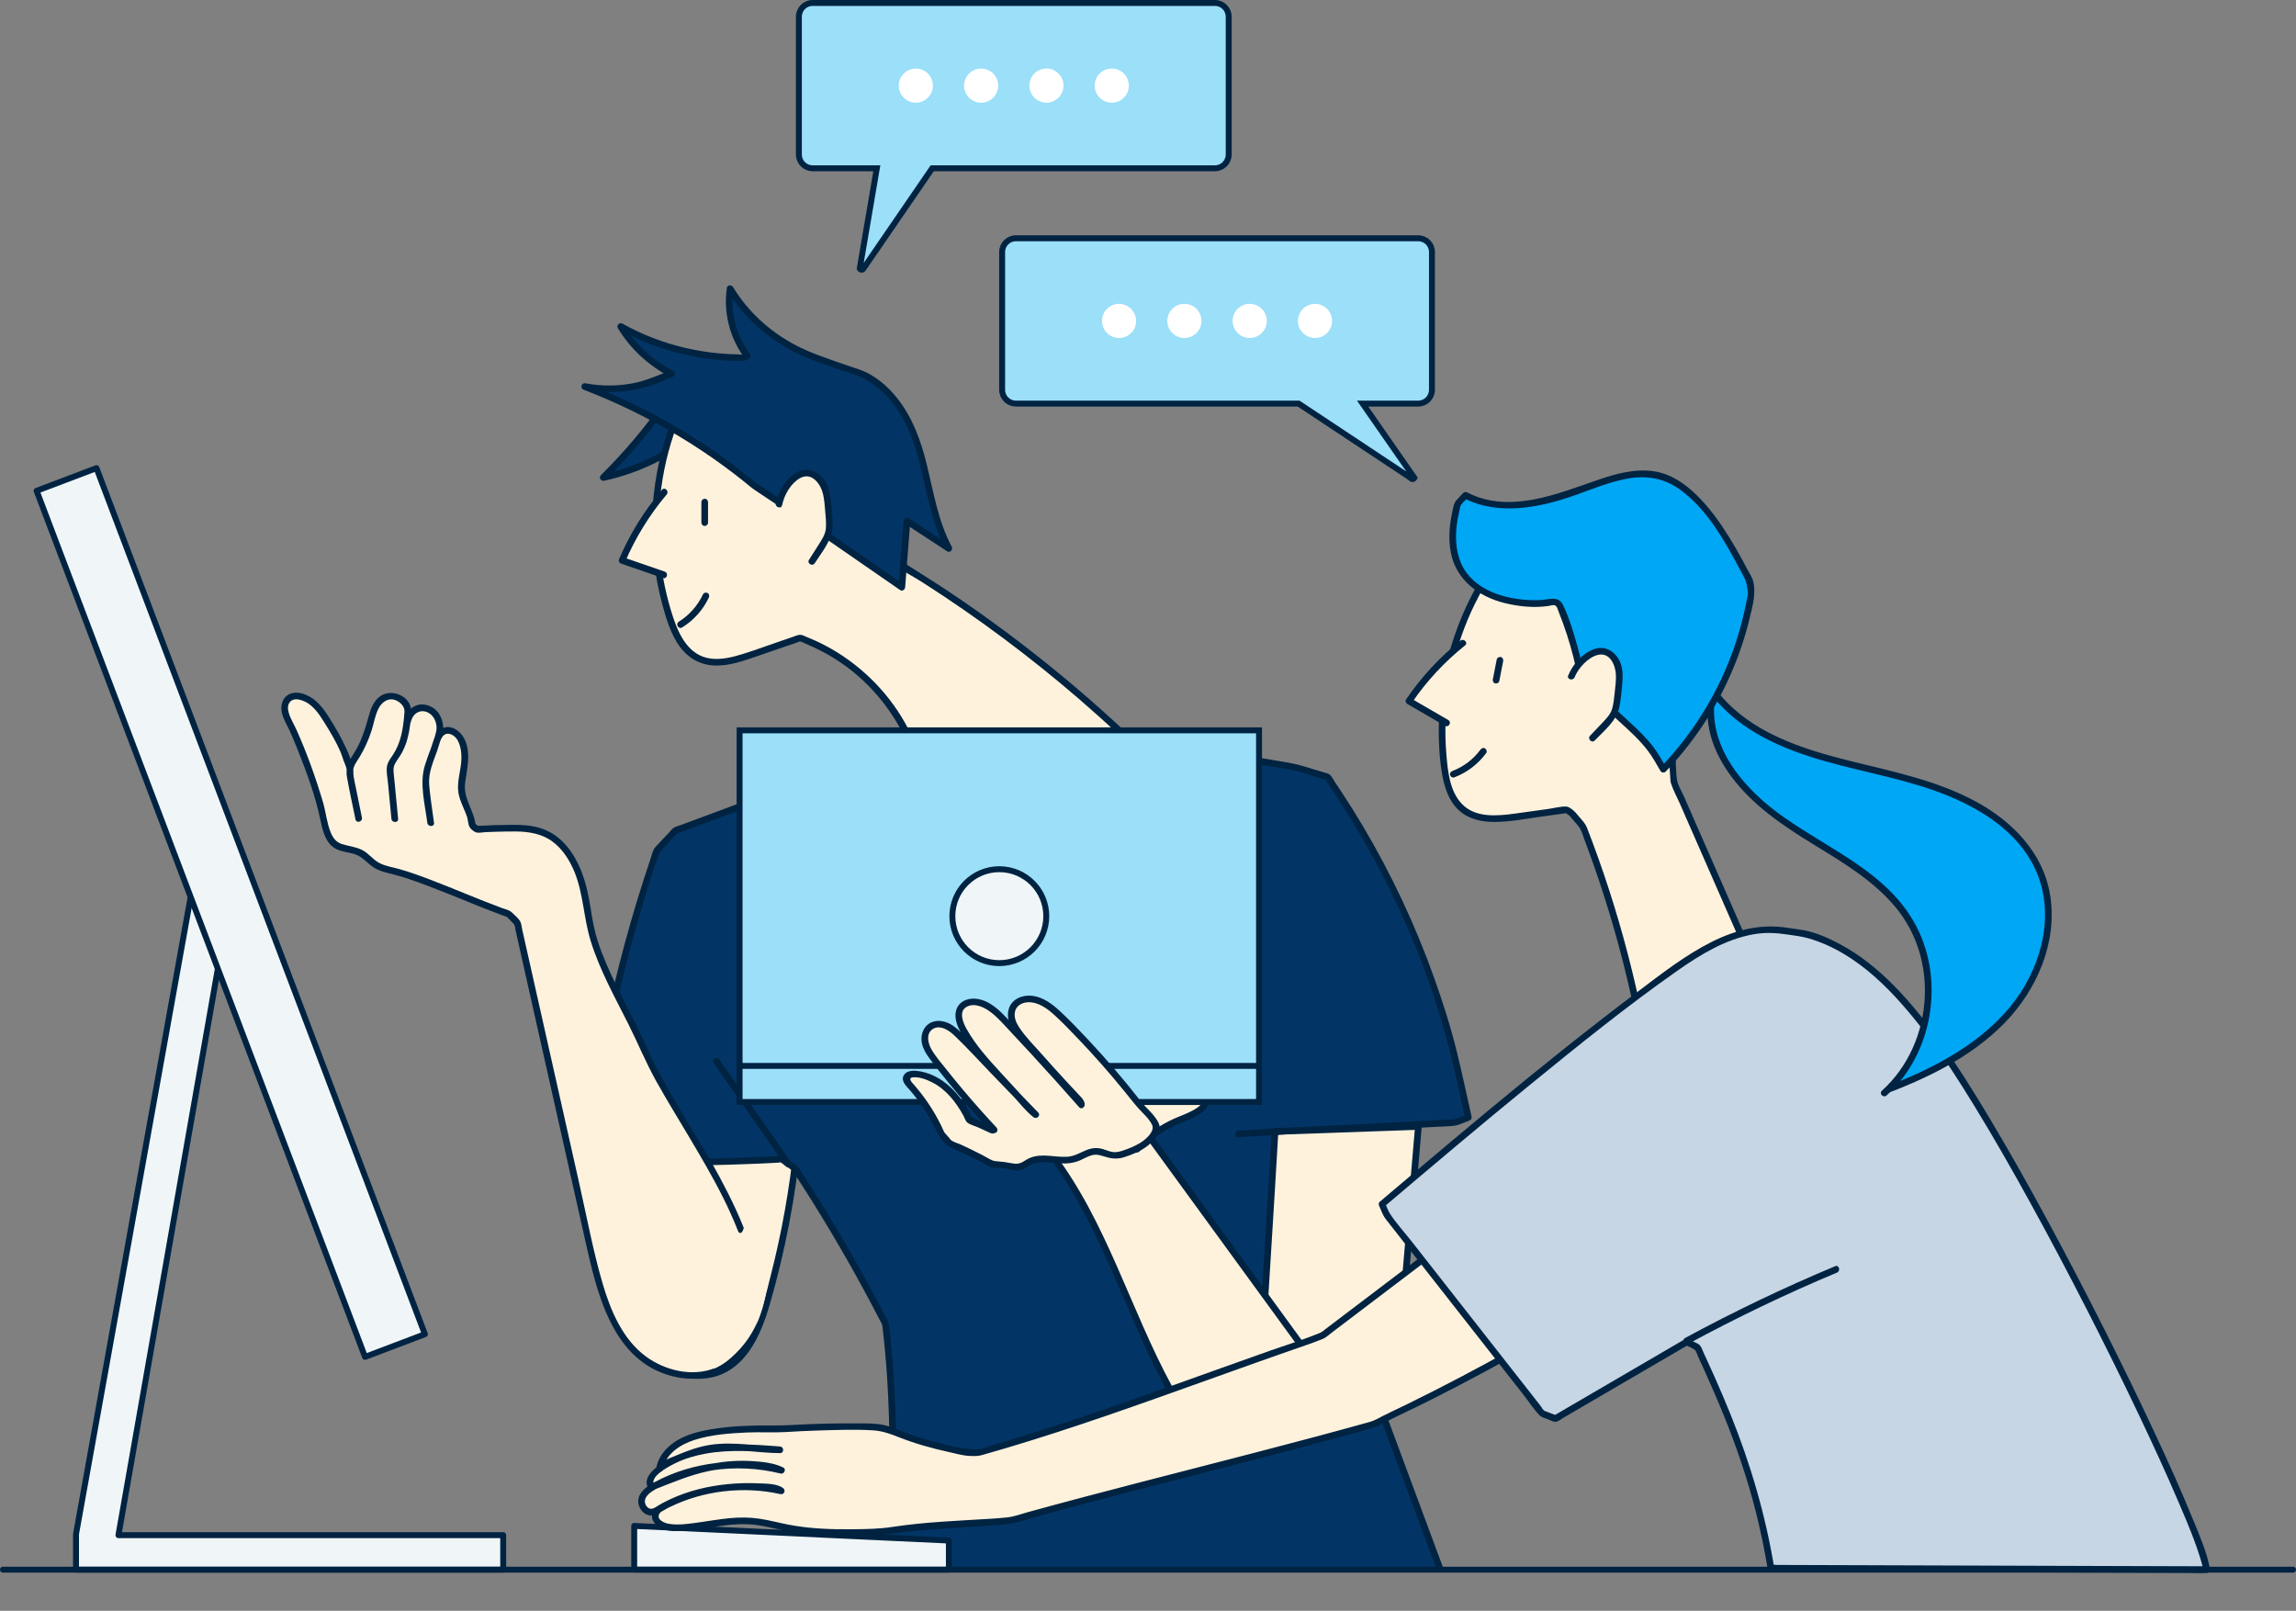 <?xml version="1.0" encoding="UTF-8"?>
<svg id="_レイヤー_2" data-name="レイヤー_2" xmlns="http://www.w3.org/2000/svg" width="620" height="434.95" xmlns:xlink="http://www.w3.org/1999/xlink" viewBox="0 0 620 434.95">
  <rect x="0" y="0" width="620" height="434.95" fill="#808080" stroke="none"/>
  <defs>
    <style>
      .cls-1 {
        fill: #c7d6e4;
      }

      .cls-2 {
        fill: #9bdff9;
      }

      .cls-2, .cls-3, .cls-4 {
        stroke: #002342;
        stroke-width: 1.6px;
      }

      .cls-2, .cls-4 {
        stroke-miterlimit: 10;
      }

      .cls-5 {
        fill: #fff;
      }

      .cls-6 {
        fill: #00a7f5;
      }

      .cls-7 {
        fill: none;
      }

      .cls-8 {
        fill: #002342;
      }

      .cls-3 {
        stroke-linecap: round;
        stroke-linejoin: round;
      }

      .cls-3, .cls-4 {
        fill: #f0f6f7;
      }

      .cls-9 {
        fill: #fff2dc;
      }

      .cls-10 {
        fill: #023566;
      }

      .cls-11 {
        clip-path: url(#clippath);
      }
    </style>
    <clipPath id="clippath">
      <rect class="cls-7" x="208.278" y="352.403" width="204.195" height="71.428"/>
    </clipPath>
  </defs>
  <g id="_レイヤー_18" data-name="レイヤー_18">
    <g>
      <path class="cls-2" d="M219.435.8h108.646c2.048,0,3.709,1.66,3.709,3.709v37.219c0,2.048-1.661,3.709-3.709,3.709h-76.351s-18.582,27.082-18.582,27.082c-.203.408-.786.408-.989,0l4.613-27.082h-17.338c-2.048,0-3.709-1.661-3.709-3.709V4.509c0-2.048,1.661-3.709,3.709-3.709Z"/>
      <g>
        <circle class="cls-5" cx="247.301" cy="23.118" r="4.61"/>
        <circle class="cls-5" cx="264.939" cy="23.118" r="4.61"/>
        <circle class="cls-5" cx="282.578" cy="23.118" r="4.61"/>
        <circle class="cls-5" cx="300.216" cy="23.118" r="4.61"/>
      </g>
      <path class="cls-2" d="M382.966,64.337h-108.646c-2.048,0-3.709,1.66-3.709,3.709v37.219c0,2.048,1.661,3.709,3.709,3.709h76.351s30.266,20.071,30.266,20.071c.203.408.786.408.989,0l-13.961-20.071h15.001c2.048,0,3.709-1.661,3.709-3.709v-37.219c0-2.048-1.661-3.709-3.709-3.709Z"/>
      <g>
        <circle class="cls-5" cx="355.1" cy="86.655" r="4.61"/>
        <circle class="cls-5" cx="337.462" cy="86.655" r="4.61"/>
        <circle class="cls-5" cx="319.824" cy="86.655" r="4.61"/>
        <circle class="cls-5" cx="302.186" cy="86.655" r="4.61"/>
      </g>
      <g>
        <path class="cls-9" d="M215.343,308.912c-1.504,14.921-4.415,29.736-8.695,44.249-2.152,7.299-5.809,15.586-14.152,17.752-8.183,2.124-16.694-3.027-21.388-9.2-6.758-8.889-8.554-20.468-4.743-30.583,3.811-10.115,13.15-18.556,24.667-22.297"/>
        <path class="cls-8" d="M214.443,308.912c-1.224,12.019-3.351,23.938-6.355,35.64-2.139,8.33-4.253,19.56-12.494,24.163-9.344,5.218-20.141-1.693-25.239-9.646-5.486-8.559-6.692-19.567-2.613-28.956,4.295-9.886,13.442-17.083,23.531-20.411,1.095-.361.626-2.1-.479-1.736-9.599,3.167-18.322,9.6-23.268,18.531-5.146,9.292-5.253,20.604-.614,30.12,4.326,8.875,13.767,17.11,24.286,15.479,10.012-1.553,14.233-11.451,16.724-20.086,4.062-14.082,6.837-28.518,8.321-43.098.117-1.151-1.684-1.143-1.8,0h0Z"/>
      </g>
      <g>
        <path class="cls-10" d="M352.9,375.314c-35.07,16.413-71.749,29.384-109.341,38.667l-3.355-.132c1.354-17.516,1.137-35.153-.648-52.63l-.435-3.739c-7.386-14.451-15.561-28.498-24.476-42.059l-3.642-2.436c-15.01.897-36.963,1.141-51.995.732l-.171-3.188c3.249-27.544,9.487-54.735,18.569-80.94l4.976-5.316c22.891-8.512,45.783-17.024,68.674-25.536l38.004-1.694c20.208,3.361,40.415,6.722,60.623,10.083l8.751,2.659c15.558,22.437,27.125,47.633,33.999,74.056l.476,1.948c1.017,4.543,2.575,11.393,3.592,15.937l-3.592,1.389c-13.351.653-30.981,1.595-44.332,2.248l4.322,69.951Z"/>
        <path class="cls-8" d="M352.445,374.537c-14.771,6.906-29.819,13.208-45.108,18.874-15.287,5.666-30.807,10.703-46.509,15.093-4.378,1.224-8.771,2.398-13.176,3.521-1.517.387-3.191,1.091-4.759,1.029-.897-.035-1.793-.071-2.69-.106l.9.9c.976-12.771,1.139-25.599.458-38.39-.276-5.177-.654-10.359-1.253-15.51-.084-.723-.166-1.447-.253-2.17-.108-.9-.617-1.652-1.03-2.452-1.387-2.686-2.802-5.358-4.244-8.015-5.88-10.838-12.21-21.433-18.967-31.748-.747-1.141-1.912-1.722-3.037-2.474-.405-.271-.822-.635-1.264-.845-.734-.35-1.8-.086-2.6-.043-5.041.271-10.087.445-15.134.571-11.585.289-23.186.353-34.772.042l.9.9c-.056-1.05-.192-2.125-.17-3.176.028-1.406.344-2.863.524-4.258.213-1.649.438-3.297.674-4.943.853-5.962,1.847-11.903,2.979-17.818,2.294-11.986,5.158-23.863,8.579-35.577,1.702-5.829,3.373-11.768,5.548-17.442.319-.833,1.292-1.656,1.984-2.395.894-.956,1.744-2.08,2.741-2.929.483-.411,1.079-.493,1.724-.733l4.672-1.737c2.959-1.1,5.917-2.2,8.876-3.301,6.073-2.258,12.146-4.516,18.22-6.775,5.917-2.2,11.835-4.401,17.752-6.601l9.11-3.387,4.438-1.65c1.132-.421,2.361-1.075,3.518-1.358.974-.239,2.203-.098,3.199-.143l7.342-.327c6.142-.274,12.285-.547,18.427-.821l6.751-.301c1.641-.073,2.824,0,4.49.277,12.65,2.104,25.301,4.208,37.951,6.312l18.975,3.156c2.577.429,5.075,1.373,7.571,2.132.804.244,1.608.489,2.411.733l-.538-.414c15.48,22.37,27.388,47.666,33.972,74.105,1.455,5.842,2.688,11.746,4.004,17.621l.629-1.107c-1.288.498-2.729,1.345-4.113,1.394-3.379.119-6.757.336-10.133.508-7.303.372-14.605.752-21.907,1.124-3.843.196-7.687.39-11.531.578-.463.023-.931.394-.9.9.488,7.898.976,15.796,1.464,23.694.775,12.537,1.549,25.074,2.324,37.611.178,2.882.356,5.765.534,8.647.071,1.151,1.872,1.159,1.8,0-.488-7.898-.976-15.796-1.464-23.694-.775-12.537-1.549-25.074-2.324-37.611-.178-2.882-.356-5.765-.534-8.647l-.9.9c14.269-.699,28.534-1.469,42.802-2.173,1.131-.056,1.878-.15,2.905-.547.818-.316,1.637-.633,2.455-.949.471-.182.744-.591.629-1.107-1.287-5.748-2.512-11.519-3.911-17.241-1.67-6.835-3.817-13.582-6.181-20.206-5.063-14.187-11.487-27.893-19.169-40.85-1.93-3.255-3.939-6.462-6.026-9.619-.491-.743-.986-1.483-1.486-2.22-.452-.666-.911-1.682-1.525-2.202-.347-.293-.884-.379-1.307-.508l-5.429-1.65c-1.885-.573-3.655-.94-5.615-1.266-16.758-2.787-33.515-5.575-50.273-8.362l-6.407-1.066c-.405-.067-.786-.141-1.19-.146-.745-.008-1.502.067-2.246.1-3.238.144-6.476.289-9.714.433-7.562.337-15.125.674-22.687,1.011-.893.04-1.786.073-2.678.119-1.765.092-3.504,1.093-5.145,1.703-7.942,2.953-15.884,5.906-23.826,8.859s-15.884,5.906-23.826,8.859l-11.913,4.43-2.803,1.042c-.723.269-1.658.452-2.27.93-.385.301-.71.758-1.043,1.114-1.237,1.322-2.504,2.621-3.714,3.968-.74.824-.944,2.068-1.295,3.101-.636,1.876-1.257,3.757-1.864,5.643-2.476,7.694-4.709,15.467-6.696,23.301-3.954,15.595-6.924,31.436-8.908,47.401-.238,1.917-.218,3.627-.115,5.548.027.496.391.886.9.9,10.063.27,20.136.245,30.201.057,5.102-.095,10.203-.238,15.301-.458,1.11-.048,2.22-.1,3.33-.156.476-.024.952-.049,1.428-.075.291-.016.583-.032.874-.049.146-.008.754-.077.442-.149.406.094.942.63,1.285.859l1.787,1.195c.602.402.693.768,1.126,1.432.869,1.333,1.731,2.67,2.586,4.012,1.581,2.483,3.138,4.981,4.67,7.494,3.146,5.163,6.188,10.39,9.122,15.676,1.467,2.643,2.907,5.301,4.32,7.974.669,1.266,1.333,2.535,1.99,3.807.437.847.744,1.193.846,2.072.531,4.559.943,9.128,1.24,13.709.905,13.929.81,27.914-.254,41.832-.038.499.444.882.9.9.755.03,1.51.06,2.265.089,1.216.048,2.174-.197,3.383-.5,3.953-.991,7.897-2.023,11.829-3.096,8.016-2.186,15.985-4.541,23.902-7.062,15.684-4.994,31.161-10.64,46.377-16.918,8.55-3.528,17.016-7.253,25.395-11.17,1.048-.49.136-2.042-.908-1.554Z"/>
      </g>
      <g>
        <path class="cls-9" d="M383.021,304.156c-1.58,18.453-3.161,36.906-4.741,55.359l-37.556,5.367c1.139-20.109,2.437-39.26,3.575-59.369l38.722-1.356Z"/>
        <path class="cls-8" d="M382.121,304.156c-1.58,18.453-3.161,36.906-4.741,55.359l.661-.868c-10.977,1.569-21.953,3.137-32.93,4.706-1.542.22-3.084.441-4.626.661l1.139.868c1.123-19.794,2.453-39.575,3.575-59.369l-.9.9c11.323-.397,22.646-.793,33.968-1.19,1.584-.055,3.169-.111,4.753-.166,1.155-.04,1.16-1.841,0-1.8-11.323.397-22.646.793-33.968,1.19-1.584.055-3.169.111-4.753.166-.507.018-.872.399-.9.9-1.123,19.794-2.453,39.575-3.575,59.369-.037.646.602.945,1.139.868,10.977-1.569,21.953-3.137,32.93-4.706,1.542-.22,3.084-.441,4.626-.661.409-.058.63-.508.661-.868,1.58-18.453,3.161-36.906,4.741-55.359.099-1.154-1.702-1.147-1.8,0Z"/>
      </g>
      <g>
        <path class="cls-10" d="M180.295,108.246c-5.136,7.423-10.968,14.363-17.396,20.7,9.633-2.059,18.731-6.572,26.199-12.996-3.365-1.524-6.47-3.62-9.142-6.171"/>
        <path class="cls-8" d="M179.518,107.792c-5.108,7.358-10.887,14.219-17.256,20.517-.665.657.024,1.69.876,1.504,9.816-2.136,18.959-6.707,26.596-13.227.414-.354.323-1.181-.182-1.414-3.305-1.523-6.311-3.534-8.96-6.03-.843-.794-2.118.476-1.273,1.273,2.756,2.597,5.884,4.727,9.324,6.312l-.182-1.414c-7.403,6.321-16.294,10.696-25.801,12.765l.876,1.504c6.477-6.406,12.342-13.399,17.537-20.882.662-.954-.897-1.855-1.554-.908h0Z"/>
      </g>
      <g>
        <path class="cls-9" d="M249.889,228.346c1.549-11.423-.819-23.341-6.619-33.304-5.8-9.963-14.995-17.907-25.694-22.201l-1.472-.615c-4.328,1.489-8.655,2.979-12.983,4.468-4.794,1.65-10.22,3.269-14.751.993-3.982-2.001-6.042-6.446-7.443-10.677-5.621-16.971-5.239-35.864,1.064-52.594l1.343-1.275c17.402-.75,34.803-1.5,52.205-2.25l1.004.973c.612,13.25,2.231,26.453,4.838,39.458l1.908,1.226c25.636,15.679,49.355,34.49,70.46,55.881l-63.86,19.917Z"/>
        <path class="cls-8" d="M250.789,228.346c1.485-11.311-.735-23.046-6.314-33.008-5.014-8.952-12.717-16.388-21.808-21.138-1.888-.986-3.843-1.806-5.806-2.626-1.013-.423-1.844.075-2.851.422-1.546.532-3.091,1.064-4.637,1.596-2.972,1.023-5.93,2.112-8.934,3.038-2.73.842-5.652,1.559-8.527,1.193-5.759-.733-8.47-6.102-10.117-11.053-1.878-5.644-3.085-11.52-3.61-17.444-.591-6.666-.358-13.421.745-20.023.54-3.231,1.278-6.43,2.216-9.569.256-.856.527-1.708.812-2.555.226-.669.38-1.503.745-2.106.245-.405.847-.897,1.268-1.296l-.636.264c17.402-.75,34.803-1.5,52.205-2.25l-.636-.264,1.004.973-.264-.636c.441,9.372,1.373,18.717,2.798,27.991.356,2.318.744,4.632,1.162,6.939.202,1.114.411,2.227.628,3.338.151.774.149,1.538.801,2.034,2.568,1.952,5.551,3.465,8.265,5.203,14.793,9.472,28.907,19.998,42.204,31.477,7.469,6.449,14.676,13.198,21.611,20.218l.397-1.504c-7.204,2.247-14.409,4.494-21.613,6.741-11.469,3.577-22.937,7.154-34.406,10.731-2.614.815-5.227,1.63-7.841,2.445-1.102.344-.632,2.082.479,1.736,7.204-2.247,14.409-4.494,21.613-6.741,11.469-3.577,22.937-7.154,34.406-10.731,2.614-.815,5.227-1.63,7.841-2.445.643-.201.885-1.011.397-1.504-17.654-17.872-37.106-33.957-57.987-47.924-4.794-3.206-9.712-6.207-14.563-9.324l.414.538c-1.931-9.679-3.329-19.457-4.158-29.292-.204-2.418-.374-4.838-.511-7.261-.048-.855.166-2.36-.26-3.12-.201-.359-.648-.706-.951-.967-.592-.51-1.031-.442-1.824-.408l-3.729.161-7.458.321c-10.027.432-20.053.864-30.08,1.296l-7.458.321c-.808.035-2.216-.171-2.94.23-.382.212-.708.64-1.02.936-1.136,1.079-1.444,2.789-1.918,4.25-.689,2.125-1.286,4.28-1.789,6.456-2.016,8.71-2.577,17.764-1.638,26.655.47,4.449,1.294,8.861,2.501,13.169,1.036,3.697,2.23,7.584,4.51,10.729,2.221,3.062,5.399,4.931,9.205,5.133,4.301.228,8.49-1.395,12.484-2.769,2.318-.798,4.637-1.596,6.955-2.393,1.155-.397,2.343-.745,3.478-1.197.393-.156.147-.174.535-.107.276.048.574.24.836.349,3.493,1.451,6.83,3.176,9.96,5.307,14.116,9.612,22.616,25.925,22.471,43.001-.018,2.163-.18,4.318-.461,6.462-.15,1.145,1.651,1.134,1.8,0Z"/>
      </g>
      <g>
        <path class="cls-10" d="M210.025,135.374c11.166,7.726,22.332,15.451,33.498,23.177.462-5.952.924-11.904,1.386-17.857,3.773,2.464,7.546,4.929,11.319,7.393-4.654-8.579-5.382-18.466-8.285-27.678s-9.18-18.642-19.437-20.866l-5.649-2.111c-10.882-3.244-20.257-10.354-25.703-19.495-.974,6.33.705,12.936,4.62,18.183l-.894.468c-11.7.104-23.368-2.851-33.251-8.422,3.154,5.306,7.949,9.781,13.699,12.787l-1.414.492c-6.69,3.301-14.659,4.358-22.04,2.923,16.838,6.479,32.415,15.588,45.854,26.814l6.299,4.192Z"/>
        <path class="cls-8" d="M209.571,136.151c11.166,7.726,22.332,15.451,33.498,23.177.607.42,1.306-.155,1.354-.777.462-5.952.924-11.904,1.386-17.857l-1.354.777c3.773,2.464,7.546,4.929,11.319,7.393.79.516,1.634-.478,1.231-1.231-3.72-6.961-4.922-14.807-6.79-22.384-1.583-6.42-3.864-12.626-8.033-17.845-1.919-2.402-4.225-4.522-6.866-6.11-2.243-1.348-4.607-1.935-7.035-2.793-4.596-1.624-9.376-3.13-13.676-5.426-6.81-3.635-12.682-8.965-16.675-15.593-.361-.599-1.528-.592-1.645.215-.968,6.685.714,13.425,4.711,18.877l.323-1.231c-.227.119-.474.308-.717.375-.331.092-1.057-.03-1.523-.038-1.573-.028-3.144-.111-4.711-.249-3.117-.273-6.21-.771-9.258-1.479-5.957-1.383-11.691-3.58-17.029-6.564-.771-.431-1.706.445-1.231,1.231,3.368,5.584,8.271,10.062,14.022,13.109l.215-1.645c-3.296,1.146-6.351,2.637-9.809,3.334-4.333.873-8.824.896-13.167.081-1.149-.216-1.557,1.319-.479,1.736,8.966,3.464,17.634,7.688,25.866,12.652,4.037,2.434,7.968,5.043,11.775,7.823,1.975,1.442,3.915,2.931,5.817,4.466.929.75,1.816,1.539,2.809,2.2,1.89,1.258,3.78,2.516,5.67,3.774.967.644,1.869-.915.908-1.554-1.691-1.126-3.383-2.251-5.074-3.377-2.797-1.861-5.306-4.154-8.003-6.163-7.701-5.74-15.928-10.771-24.522-15.057-4.816-2.401-9.749-4.561-14.769-6.5l-.479,1.736c4.392.824,8.865.857,13.267.081,2.212-.39,4.388-.987,6.485-1.793,1.41-.543,2.754-1.206,4.181-1.702.688-.239.941-1.26.215-1.645-5.488-2.909-10.16-7.131-13.376-12.464l-1.231,1.231c5.662,3.165,11.779,5.487,18.112,6.894,3.138.697,6.327,1.173,9.531,1.433,1.643.133,3.29.206,4.938.219,1.053.008,1.577-.122,2.473-.591.399-.209.601-.852.323-1.231-3.69-5.033-5.428-11.28-4.529-17.49l-1.645.215c3.41,5.662,8.137,10.433,13.652,14.06,2.891,1.901,5.994,3.47,9.225,4.705,1.968.752,3.985,1.375,5.96,2.113,1.836.686,3.693,1.195,5.535,1.843,3.043,1.07,5.764,2.917,8.038,5.188,4.726,4.717,7.434,10.94,9.146,17.299,2.261,8.402,3.365,17.17,7.518,24.942l1.231-1.231c-3.773-2.464-7.546-4.929-11.319-7.393-.613-.401-1.305.14-1.354.777-.462,5.952-.924,11.904-1.386,17.857l1.354-.777c-11.166-7.726-22.332-15.451-33.498-23.177-.955-.661-1.856.899-.908,1.554Z"/>
      </g>
      <g>
        <path class="cls-9" d="M210.348,136.122c.31-1.845,1.298-3.642,2.445-5.164,1.206-1.599,2.821-3.155,4.822-3.237,1.911-.078,3.655,1.275,4.581,2.949s1.184,3.625,1.372,5.529c.141,1.429.251,2.861.331,4.295.064,1.158.107,2.338-.197,3.458-.302,1.117-.932,2.112-1.553,3.089-.97,1.525-1.94,3.049-2.909,4.574"/>
        <path class="cls-8" d="M211.216,136.362c.525-2.703,2.374-5.947,4.88-7.288,3.136-1.679,5.514,1.615,6.148,4.315.348,1.481.455,3.015.578,4.527.127,1.562.33,3.189.192,4.756-.143,1.63-1.031,2.953-1.885,4.296-.889,1.398-1.778,2.795-2.667,4.193-.624.98.934,1.884,1.554.908,2.005-3.152,4.813-6.356,4.828-10.267.008-1.996-.205-4.029-.418-6.012-.199-1.855-.485-3.719-1.359-5.393-1.479-2.833-4.722-4.47-7.726-2.957-2.975,1.499-5.245,5.267-5.862,8.442-.22,1.132,1.515,1.616,1.736.479h0Z"/>
      </g>
      <g>
        <path class="cls-9" d="M179.39,132.888c-4.703,5.521-8.561,11.761-11.398,18.436,3.756,1.295,7.512,2.59,11.267,3.886"/>
        <path class="cls-8" d="M178.754,132.251c-4.749,5.606-8.645,11.863-11.538,18.619-.237.554-.062,1.115.538,1.322,3.756,1.295,7.512,2.59,11.267,3.886,1.097.378,1.569-1.36.479-1.736-3.756-1.295-7.512-2.59-11.267-3.886l.538,1.322c2.83-6.608,6.61-12.768,11.257-18.254.744-.879-.523-2.158-1.273-1.273h0Z"/>
      </g>
      <path class="cls-8" d="M184.207,169.42c3.106-1.931,5.643-4.744,7.196-8.059.206-.44.123-.97-.323-1.231-.39-.228-1.024-.119-1.231.323-1.427,3.046-3.691,5.635-6.55,7.413-.982.61-.079,2.168.908,1.554h0Z"/>
      <path class="cls-8" d="M189.396,135.566c0,1.852,0,3.704,0,5.556,0,.471.414.922.9.9s.9-.395.9-.9c0-1.852,0-3.704,0-5.556,0-.471-.414-.922-.9-.9s-.9.395-.9.9h0Z"/>
      <g>
        <path class="cls-6" d="M193.428,286.497c6.498,9.289,12.996,18.577,19.494,27.866"/>
        <path class="cls-8" d="M192.65,286.951c6.498,9.289,12.996,18.577,19.494,27.866.659.942,2.22.044,1.554-.908-6.498-9.289-12.996-18.577-19.494-27.866-.659-.942-2.22-.044-1.554.908h0Z"/>
      </g>
      <g>
        <path class="cls-9" d="M354.617,367.652c-15.672-21.512-31.345-43.024-47.017-64.537l-25.303,6.591c19.11,23.808,24.547,56.298,43.316,80.375l29.004-22.43Z"/>
        <path class="cls-8" d="M355.394,367.197c-12.195-16.739-24.39-33.478-36.585-50.217-3.477-4.773-6.955-9.546-10.432-14.319-.241-.331-.601-.522-1.016-.414-7.364,1.918-14.727,3.836-22.091,5.755l-3.212.837c-.712.186-.801.998-.397,1.504,15.042,18.829,21.463,42.573,32.613,63.597,3.115,5.874,6.625,11.522,10.703,16.778.323.417.929.266,1.273,0,8.466-6.547,16.931-13.093,25.397-19.64,1.203-.93,2.405-1.86,3.608-2.79.915-.708-.367-1.973-1.273-1.273-8.466,6.547-16.931,13.093-25.397,19.64-1.203.93-2.405,1.86-3.608,2.79h1.273c-14.768-19.034-21.11-42.776-32.44-63.734-3.158-5.842-6.728-11.449-10.876-16.641l-.397,1.504c7.364-1.918,14.727-3.836,22.091-5.755l3.212-.837-1.016-.414c12.195,16.739,24.39,33.478,36.585,50.217,3.477,4.773,6.955,9.546,10.432,14.319.675.927,2.238.03,1.554-.908Z"/>
      </g>
      <g>
        <path class="cls-9" d="M307.018,310.285c3.163-3.339,7.023-6.013,11.26-7.801,2.336-.986,4.887-1.773,6.604-3.638.888-.964,1.5-2.42.881-3.575-.577-1.075-1.939-1.414-3.151-1.56-7.008-.843-14.32,1.213-19.863,5.583"/>
        <path class="cls-8" d="M307.655,310.921c2.609-2.722,5.627-4.988,8.992-6.694,3.016-1.529,6.839-2.28,9.088-4.997.906-1.094,1.495-2.616.981-4.013-.506-1.373-1.895-2.031-3.25-2.284-3.417-.639-7.113-.335-10.476.461-3.974.94-7.658,2.762-10.877,5.262-.914.71.368,1.975,1.273,1.273,3.17-2.462,6.895-4.146,10.821-4.964,2.019-.421,4.084-.594,6.145-.528,1.325.043,4.744-.071,4.758,1.9.014,1.945-2.424,3.25-3.915,3.957-1.737.823-3.562,1.433-5.285,2.292-3.559,1.776-6.778,4.191-9.528,7.061-.802.836.469,2.111,1.273,1.273h0Z"/>
      </g>
      <g>
        <rect class="cls-2" x="199.717" y="197.201" width="140.268" height="100.353"/>
        <rect class="cls-2" x="199.717" y="287.81" width="140.268" height="9.743"/>
        <circle class="cls-4" cx="269.851" cy="247.377" r="12.681"/>
      </g>
      <g>
        <path class="cls-9" d="M309.227,308.785c1.103-.843,2.053-1.905,2.802-3.331.137-.26.261-.533.289-.824.052-.533-.223-1.043-.511-1.503-.661-1.059-1.432-2.054-2.298-2.965l-1.674-1.614c-6.51-8.447-13.626-16.461-21.278-23.965-2.582-2.532-5.752-5.196-9.404-4.821-1.134.116-2.261.559-3.022,1.376-1.169,1.257-1.27,3.188-.701,4.791.57,1.603,1.703,2.954,2.823,4.262,5.061,5.913,10.283,11.698,15.657,17.348l.126.794c-6.796-7.738-13.744-15.352-20.837-22.838-2.388-2.52-5.338-5.241-8.853-4.919-.907.083-1.817.393-2.466,1.008-1.749,1.658-.894,4.516.285,6.601,2.681,4.741,6.431,8.828,10.147,12.87,2.853,3.103,5.706,6.205,8.558,9.308l.814.643c-6.751-6.983-13.501-13.966-20.252-20.948-1.079-1.116-2.189-2.255-3.602-2.938s-3.216-.827-4.51.039c-1.433.958-1.854,2.898-1.459,4.541s1.446,3.059,2.487,4.416c5.037,6.567,10.407,12.896,16.086,18.956l-.397.173c-2.095-.997-4.207-1.958-6.337-2.884l-.155-.401c-1.467-2.873-3.237-5.648-5.639-7.86-2.402-2.212-5.492-3.835-8.797-4.086-.974-.074-2.231.183-2.394,1.111-.11.623.364,1.189.796,1.666,3.628,4.001,6.584,8.567,8.717,13.464l2.093,2.361c3.976,1.755,7.875,3.67,11.686,5.74l1.548.144c2.012-.231,4.063,1.088,5.999.516.873-.258,1.577-.868,2.378-1.289,3.659-1.923,8.362.392,12.332-.836,1.968-.609,3.706-2.078,5.775-2.026,1.641.041,3.123,1.052,4.762,1.151,1.179.072,2.324-.334,3.428-.733,1.855-.671,3.557-1.397,4.998-2.498Z"/>
        <path class="cls-8" d="M309.864,309.421c1.201-.952,2.249-2.136,2.943-3.513.749-1.485.215-2.634-.678-3.931-1.194-1.732-2.807-2.983-4.082-4.616-4.528-5.799-9.291-11.405-14.335-16.763-2.393-2.542-4.811-5.088-7.367-7.467-2.138-1.99-4.657-3.927-7.655-4.254-2.644-.288-5.499.85-6.287,3.58-.886,3.069,1.065,5.824,2.936,8.042,2.707,3.209,5.501,6.348,8.317,9.462,1.416,1.565,2.843,3.12,4.281,4.665.775.832,1.552,1.662,2.333,2.488.553.585.781.703.9,1.458l1.504-.876c-4.211-4.791-8.474-9.535-12.794-14.227-2.217-2.408-4.448-4.802-6.693-7.184-1.76-1.866-3.505-3.827-5.7-5.198-1.956-1.222-4.467-1.912-6.706-1.071-2.079.782-3.003,2.742-2.731,4.877.307,2.418,1.753,4.585,3.094,6.552,1.585,2.325,3.379,4.504,5.24,6.612,2.261,2.562,4.602,5.055,6.915,7.571,1.853,2.015,3.601,4.315,5.752,6.013.887.7,2.1-.417,1.273-1.273-3.89-4.024-7.78-8.048-11.671-12.072-1.945-2.012-3.89-4.024-5.835-6.036-1.728-1.788-3.388-3.832-5.436-5.268-1.655-1.161-3.891-1.781-5.827-.963-1.741.735-2.666,2.476-2.729,4.316-.073,2.145,1.123,4.06,2.358,5.711,1.531,2.046,3.129,4.046,4.738,6.03,3.795,4.681,7.761,9.22,11.877,13.621l.182-1.414-.397.173h.908c-2.097-.995-4.209-1.956-6.337-2.884l.414.538c-1.207-3.128-3.436-6.222-5.87-8.513-2.56-2.41-5.842-4.172-9.383-4.476-1.175-.101-2.689.116-3.297,1.279-.817,1.565.819,2.946,1.726,4,2.6,3.024,4.819,6.377,6.605,9.943.59,1.177,1.015,2.28,1.886,3.263.571.644,1.102,1.449,1.853,1.875,1.866,1.058,3.972,1.81,5.901,2.76.937.462,1.869.933,2.797,1.414s1.977,1.276,2.982,1.558c.915.257,1.951.089,2.878.191,1.725.19,3.394.977,5.147.469.765-.222,1.417-.681,2.09-1.087.864-.522,1.769-.822,2.772-.922,1.839-.183,3.694.146,5.528.255,1.889.112,3.694-.047,5.444-.803.994-.429,1.937-1.001,2.973-1.328,1.111-.35,2.1-.202,3.192.153,2.073.674,3.713.981,5.841.291s4.245-1.557,6.049-2.882c.924-.678.027-2.241-.908-1.554-1.576,1.157-3.36,1.917-5.199,2.556-.991.344-1.999.654-3.057.51-.913-.125-1.761-.522-2.638-.782-1.627-.481-3.099-.341-4.651.312-1.695.713-3.18,1.634-5.066,1.746-3.299.195-6.755-1.005-9.946.271-.68.272-1.275.659-1.9,1.035-1.033.622-1.937.68-3.091.451-1.397-.278-2.695-.446-4.108-.546-.396-.028-.822-.106-1.078-.209-.95-.384-1.859-.99-2.772-1.459-1.859-.956-3.737-1.874-5.632-2.756-.837-.389-1.942-.669-2.692-1.173-.265-.178-.495-.558-.705-.795l-1.013-1.143c-.383-.432-.502-.87-.753-1.407-1.57-3.355-3.526-6.519-5.797-9.445-.536-.691-1.087-1.369-1.657-2.032-.545-.634-2.121-2.045-.515-2.227,1.721-.195,3.764.602,5.26,1.37,3.778,1.94,6.416,5.356,8.417,9.014.276.505.53,1.386.977,1.772.752.649,2.158.98,3.061,1.39.986.447,1.965.91,2.948,1.366.728.338,1.024.331,1.725.026.556-.242.537-1.034.182-1.414-3.101-3.316-6.119-6.709-9.04-10.185-1.509-1.795-2.993-3.611-4.451-5.447-1.39-1.751-2.922-3.487-4.046-5.427-.918-1.584-1.564-4.164.242-5.441,2.003-1.416,4.531.323,5.973,1.703,3.444,3.295,6.661,6.861,9.973,10.287,3.776,3.906,7.552,7.811,11.327,11.717l1.273-1.273c-1.538-1.214-2.781-2.782-4.106-4.223-1.906-2.073-3.814-4.146-5.719-6.22-3.482-3.791-7.049-7.663-9.554-12.196-.898-1.625-2.108-4.585.006-5.823,2.189-1.282,4.969.132,6.729,1.506,1.937,1.512,3.567,3.434,5.244,5.218,1.905,2.027,3.8,4.064,5.684,6.111,4.32,4.692,8.584,9.436,12.794,14.227.656.746,1.63-.079,1.504-.876-.164-1.036-.635-1.482-1.363-2.252-1.227-1.298-2.446-2.604-3.658-3.917-2.201-2.386-4.376-4.796-6.524-7.229-2.083-2.36-4.465-4.692-6.187-7.333-.784-1.202-1.384-2.613-1.119-4.076.309-1.709,1.855-2.575,3.489-2.653,2.812-.134,5.262,1.705,7.236,3.502,2.221,2.021,4.303,4.216,6.378,6.386,4.39,4.59,8.593,9.36,12.591,14.296,1.613,1.991,3.115,3.987,4.928,5.791.874.869,1.782,1.875,2.355,2.974.911,1.747-1.178,3.566-2.44,4.567-.907.719.374,1.985,1.273,1.273Z"/>
      </g>
      <g>
        <path class="cls-6" d="M334.372,306.183c4.295-.269,8.59-.537,12.885-.806"/>
        <path class="cls-8" d="M334.372,307.083c4.295-.269,8.59-.537,12.885-.806,1.151-.072,1.159-1.872,0-1.8-4.295.269-8.59.537-12.885.806-1.151.072-1.159,1.872,0,1.8h0Z"/>
      </g>
      <g class="cls-11">
        <g>
          <path class="cls-10" d="M370.858,375.151c6.983,18.815,13.965,37.63,20.948,56.445l-1.034,1.01c-48.965.482-97.93.964-146.895,1.446l-2.346-2.838c.381-3.431-6.002-20.759-5.621-24.19l134.949-31.874Z"/>
          <path class="cls-8" d="M369.99,375.39c6.983,18.815,13.965,37.63,20.948,56.445l.231-.876-1.034,1.01.636-.264c-19.07.188-38.139.375-57.209.563-19.153.189-38.306.377-57.459.566-10.742.106-21.485.211-32.227.317l.636.264c-.782-.946-1.564-1.892-2.346-2.838l.264.636c.142-1.577-.387-3.296-.76-4.81-.6-2.432-1.306-4.838-2.001-7.244-.705-2.439-1.423-4.875-2.046-7.336-.382-1.507-.955-3.222-.813-4.8l-.661.868c4.503-1.064,9.006-2.127,13.509-3.191,10.726-2.533,21.452-5.067,32.178-7.6,12.964-3.062,25.929-6.124,38.893-9.186,11.274-2.663,22.547-5.325,33.821-7.988,3.688-.871,7.376-1.742,11.064-2.613,1.736-.41,3.548-.713,5.253-1.241.075-.023.154-.036.23-.054,1.127-.266.65-2.002-.479-1.736-4.503,1.064-9.006,2.127-13.509,3.191-10.726,2.533-21.452,5.067-32.178,7.6-12.964,3.062-25.929,6.124-38.893,9.186-11.274,2.663-22.547,5.325-33.821,7.988-3.688.871-7.376,1.742-11.064,2.613-1.732.409-3.556.699-5.253,1.241-.074.024-.154.036-.23.054-.411.097-.626.48-.661.868-.104,1.151.206,2.375.451,3.491.397,1.809.895,3.595,1.397,5.377,1.075,3.81,2.269,7.594,3.188,11.446.293,1.228.505,2.423.599,3.677.09,1.189,1.463,2.304,2.2,3.194.476.576.735.731,1.532.737,1.914.014,3.832-.038,5.746-.057l10.742-.106c28.979-.285,57.959-.57,86.938-.856,8.161-.08,16.322-.161,24.483-.241,3.997-.039,7.994-.079,11.991-.118,1.997-.02,4,.007,5.996-.059,1.083-.036,1.427-.553,2.171-1.279.214-.209.339-.585.231-.876-6.983-18.815-13.965-37.63-20.948-56.445-.4-1.077-2.14-.611-1.736.479Z"/>
        </g>
      </g>
      <g>
        <path class="cls-9" d="M156.072,235.352c-1.463-3.638-3.613-6.967-6.773-9.146-2.908-2.006-6.529-2.595-10.014-2.596-3.523-.001-7.042.098-10.549.296l-1.189-1.005c-.274-3.918-3.42-7.034-2.908-11.082.458-3.617,1.384-6.514.521-10.341-.991-4.393-5.938-6.395-7.311-1.095-.919,3.545-3.133,7.214-2.893,10.956.231,3.604.896,7.242,1.341,10.839-.445-3.597-1.11-7.235-1.341-10.839-.24-3.741,1.974-7.411,2.893-10.956l.895-2.894c.147-1.596-.138-3.308-1.194-4.63-1.056-1.322-3.003-2.13-4.636-1.615-1.276.402-2.136,1.503-2.579,2.673s-.543,2.434-.768,3.663c-.467,2.556-1.489,5.005-2.99,7.163-.429.617-.905,1.226-1.107,1.941-.189.67-.123,1.386-.055,2.085.396,4.106.792,8.212,1.187,12.319-.396-4.106-.792-8.212-1.187-12.319-.067-.699-.134-1.415.055-2.085.202-.715.677-1.324,1.107-1.941,1.501-2.158,2.524-4.607,2.99-7.163.092-.506.164-1.017.246-1.526l.284-3.41c.543-2.618-2.71-5.348-5.484-4.602-3.037.817-3.862,4.265-4.592,7.1-.849,3.295-2.211,6.46-4.034,9.37-.616.983-1.297,1.97-1.486,3.104-.155.931.036,1.892.226,2.831.712,3.521,1.424,7.041,2.136,10.562-.712-3.521-1.424-7.041-2.136-10.562-.19-.939-.38-1.9-.226-2.831l-1.609-4.7c-1.255-2.841-5.548-10.744-7.999-12.854-1.924-1.657-5.018-3.006-6.922-1.475-.982.789-1.253,2.132-1.046,3.348.208,1.216.822,2.351,1.384,3.482,2.763,5.559,6.755,16.766,8.394,22.63.886,3.169,1.173,9.255,4.951,10.581,2.044.717,4.35.801,6.181,1.921,1.253.767,2.151,1.946,3.358,2.774,1.463,1.003,3.271,1.423,5.02,1.842,7.868,1.886,23.487,9.016,31.16,11.616l2.314,2.376c6.564,29.222,13.128,58.444,19.692,87.667,2.276,10.133,4.862,20.847,12.207,28.188,7.03,7.027,20.442,9.427,27.448,1.123,18.373-21.781-16.469-62.368-25.022-82.543-4.51-10.638-13.17-23.889-14.943-35.249l-.618-3.959c-.455-2.916-1.19-6.078-2.379-9.035Z"/>
        <path class="cls-8" d="M156.94,235.113c-1.98-4.83-5.138-9.309-10.189-11.218-2.612-.987-5.419-1.193-8.187-1.183-3.278.012-6.555.114-9.828.295l.636.264-1.189-1.005.264.636c-.373-3.985-3.4-7.311-2.862-11.407.517-3.939,1.73-8.374-.254-12.122-1.086-2.05-3.633-3.907-5.977-2.679-1.321.692-1.976,2.081-2.373,3.45-.612,2.112-1.488,4.125-2.153,6.218-1.633,5.138-.087,10.618.569,15.815.143,1.134,1.945,1.148,1.8,0-.357-2.831-.831-5.647-1.136-8.485-.135-1.257-.299-2.541-.181-3.806.129-1.394.563-2.75,1.027-4.064.661-1.872,1.361-3.713,1.937-5.614.369-1.217.858-2.363.832-3.65-.04-1.986-.785-3.975-2.403-5.202-1.541-1.169-3.726-1.602-5.468-.605-1.945,1.113-2.571,3.286-2.905,5.353-.42,2.593-1.122,5.009-2.503,7.268-.651,1.065-1.551,2.03-1.836,3.276-.319,1.389.034,2.944.169,4.338.325,3.367.649,6.734.974,10.101.11,1.143,1.911,1.154,1.8,0-.317-3.285-.633-6.57-.95-9.855-.138-1.433-.693-3.428-.024-4.778.607-1.224,1.543-2.275,2.164-3.505,1.663-3.295,2.15-6.964,2.35-10.606.243-4.415-5.53-6.784-8.735-4.081-1.594,1.345-2.298,3.452-2.83,5.399-.764,2.793-1.591,5.489-2.937,8.071-.747,1.434-1.743,2.747-2.427,4.21-.656,1.405-.618,2.78-.349,4.275.662,3.69,1.486,7.358,2.229,11.033.229,1.135,1.965.654,1.736-.479-.502-2.48-1.003-4.961-1.505-7.441-.242-1.195-.521-2.39-.724-3.592-.14-.828,0-1.698-.177-2.492-.391-1.753-1.129-3.668-1.892-5.301-1.313-2.812-2.856-5.547-4.529-8.158-1.623-2.533-3.36-4.94-6.221-6.152-1.546-.655-3.395-.94-4.899-.014-1.512.931-2,2.767-1.742,4.436.279,1.804,1.325,3.419,2.083,5.052.724,1.561,1.387,3.15,2.026,4.748,2.519,6.304,4.971,12.793,6.346,19.454.564,2.733,1.304,6.084,3.85,7.681,1.604,1.006,3.647,1.069,5.417,1.63,2.141.679,3.329,2.417,5.148,3.591,1.665,1.075,3.636,1.454,5.525,1.937,1.381.353,2.743.782,4.094,1.237,3.346,1.125,6.638,2.412,9.917,3.717,3.387,1.348,6.758,2.737,10.146,4.083,1.455.578,2.912,1.15,4.38,1.694.605.224,1.216.434,1.823.655.252.092-.228-.254.131.08.189.176.362.372.543.557.403.414.844.812,1.219,1.252.46.539.395,1.152.568,1.922l1.75,7.793,3.391,15.098c4.522,20.131,9.044,40.262,13.565,60.393,3.21,14.292,7.247,32.898,23.746,36.998,6.389,1.588,13.545.342,17.961-4.854,3.423-4.028,5.208-9.06,5.495-14.309.313-5.713-.99-11.451-2.815-16.83-2.099-6.185-4.955-12.1-8.041-17.846-5.739-10.686-12.729-20.712-18.106-31.588-1.376-2.784-2.538-5.667-3.905-8.457-1.9-3.878-3.922-7.695-5.82-11.575s-3.718-7.861-5.052-11.996c-.92-2.854-1.44-5.748-1.9-8.7-.552-3.539-1.27-7.015-2.586-10.361-.419-1.066-2.161-.602-1.736.479,2.356,5.985,2.421,12.406,4.309,18.499,2.43,7.84,6.482,15.084,10.15,22.387,2.591,5.158,4.765,10.486,7.582,15.53s5.873,9.993,8.831,14.976c6.336,10.675,12.877,21.784,15.965,33.914,1.295,5.087,1.937,10.522.753,15.695-1.218,5.324-4.497,10.692-9.74,12.8-6.105,2.455-13.428.682-18.598-3.097-6.314-4.614-9.597-12.46-11.724-19.723-2.549-8.705-4.22-17.701-6.207-26.545-2.188-9.741-4.376-19.481-6.564-29.222-2.17-9.66-4.339-19.319-6.509-28.979l-1.641-7.306-.766-3.409c-.186-.829-.24-1.907-.741-2.606-.545-.761-1.384-1.46-2.057-2.112-.728-.706-1.859-.901-2.798-1.249-6.34-2.35-12.541-5.058-18.857-7.47-2.905-1.109-5.833-2.198-8.831-3.034-1.748-.487-3.603-.753-5.236-1.578-1.801-.91-2.954-2.68-4.767-3.576-1.733-.857-3.662-1.012-5.482-1.598-1.516-.488-2.381-1.671-2.967-3.103-1.076-2.631-1.308-5.554-2.116-8.272-1.953-6.57-4.293-13.101-7.086-19.362-.711-1.595-1.725-3.167-2.179-4.853-.273-1.014-.279-2.229.581-2.972.793-.685,1.909-.562,2.842-.275,3.027.934,4.757,3.659,6.343,6.196,1.555,2.488,3.097,5.091,4.265,7.788.249.576.54,1.521.785,2.236.274.8.77,1.728.88,2.569.05.382-.074.89-.027,1.308.058.517.159,1.028.258,1.538.219,1.122.453,2.24.68,3.361.485,2.4.971,4.801,1.456,7.201.229,1.135,1.965.654,1.736-.479-.566-2.8-1.133-5.601-1.699-8.401-.274-1.357-.788-2.889-.681-4.284.112-1.449,1.166-2.676,1.878-3.883,1.283-2.174,2.325-4.5,3.102-6.902.642-1.985.939-4.14,1.898-6.01.934-1.822,2.755-3.063,4.806-2.144.886.397,1.702,1.143,2.05,2.062.242.639.13,1.268.072,1.924-.334,3.789-.873,7.321-2.992,10.61-.645,1.001-1.43,1.904-1.646,3.109-.253,1.405.099,2.974.235,4.381.317,3.285.633,6.57.95,9.855.11,1.143,1.911,1.154,1.8,0-.245-2.546-.491-5.092-.736-7.638l-.356-3.696c-.122-1.27-.364-2.467.306-3.624,1.084-1.872,2.275-3.522,2.999-5.593s.663-4.375,1.488-6.381c.898-2.185,3.207-2.793,5.062-1.307,1.332,1.067,1.9,3.097,1.509,4.73-.735,3.074-2.081,5.976-3.011,8.986-1.561,5.056-.01,10.506.634,15.612.143,1.134,1.945,1.148,1.8,0-.436-3.454-1.069-6.893-1.309-10.369-.227-3.285,1.143-6.178,2.208-9.205.555-1.578,1.025-5.2,3.52-4.38,2.292.753,2.884,3.699,2.98,5.758.142,3.043-1.011,5.975-.91,8.988.092,2.749,1.587,5.081,2.442,7.619.309.918.259,2.352.905,3.053.425.461,1.084,1.039,1.702,1.164.674.136,1.702-.09,2.393-.12.798-.035,1.597-.064,2.396-.089,1.918-.059,3.84-.1,5.76-.087,3.473.023,7.023.597,9.883,2.702,2.824,2.078,4.724,5.179,6.036,8.378.433,1.057,2.175.594,1.736-.479Z"/>
      </g>
      <path class="cls-9" d="M192.824,369.553s10.785-4.357,13.785-19.284c3-14.927,1.286-20.141,1.286-20.141l-6.071-9.642s0,16.498-2.928,11.499c-2.928-5-10,5.428-10,5.428l-3.5,17.07,7.428,15.07Z"/>
      <g>
        <path class="cls-9" d="M475.102,262.481c-.091.225-.182.45-.273.675-7.61-17.369-15.22-34.739-22.829-52.108l-.515-7.841c-.058-13.078.878-26.16,2.797-39.097l-.787-1.132c-16.98-2.572-33.961-5.144-50.941-7.716l-1.541.979c-9.269,14.993-13.22,33.202-10.997,50.689.554,4.359,1.705,9.051,5.179,11.741,3.952,3.061,9.51,2.522,14.461,1.834,4.47-.621,8.939-1.242,13.409-1.863l1.308.874,3.055,3.585c6.652,17.02,11.802,34.627,15.37,52.55l32.304-13.171Z"/>
        <path class="cls-8" d="M474.234,262.241c-.091.225-.182.45-.273.675l1.645-.215c-3.972-9.066-7.944-18.131-11.915-27.197-2.003-4.571-4.005-9.142-6.008-13.713l-2.904-6.628c-.612-1.396-1.648-3.028-1.902-4.454-.361-2.024-.278-4.227-.412-6.279-.214-3.257-.07-6.547.024-9.807.282-9.805,1.116-19.597,2.518-29.305.096-.664.28-1.211-.048-1.807-.196-.356-.511-.906-.828-1.171-.657-.549-2.022-.478-2.846-.602l-3.919-.594-14.45-2.189c-9.715-1.471-19.429-2.943-29.144-4.414-.726-.11-1.235-.268-1.881.074-.433.23-.911.521-1.297.824-.57.448-.883,1.2-1.246,1.819-.58.988-1.138,1.99-1.673,3.004-1.941,3.678-3.587,7.517-4.926,11.454-2.723,8.006-4.162,16.466-4.236,24.923-.036,4.121.208,8.292.904,12.358.593,3.463,1.732,7.087,4.319,9.596,2.637,2.558,6.298,3.359,9.867,3.343,4.183-.018,8.385-.855,12.517-1.429,2.395-.333,4.789-.665,7.184-.998l-.694-.091c.342.228.684.456,1.025.685.301.203.169.125.142.097.106.108.199.234.297.348l2.082,2.443c.898,1.054,1.183,2.354,1.685,3.685.814,2.156,1.604,4.32,2.37,6.493,3.143,8.917,5.879,17.978,8.199,27.143,1.306,5.161,2.476,10.355,3.519,15.576.088.438.679.803,1.107.629,9.444-3.851,18.889-7.701,28.333-11.552,1.324-.54,2.647-1.079,3.971-1.619,1.058-.432.595-2.174-.479-1.736-9.444,3.851-18.889,7.701-28.333,11.552-1.324.54-2.647,1.079-3.971,1.619l1.107.629c-2.367-11.844-5.406-23.549-9.124-35.042-1.834-5.67-3.831-11.287-5.987-16.842-.459-1.183-1.276-1.985-2.098-2.949-.665-.78-1.238-1.578-2.091-2.148-.556-.372-.869-.644-1.541-.657-1.544-.03-3.257.452-4.789.665-3.049.424-6.096.864-9.147,1.27-4.674.622-10.372,1.139-14.006-2.515-3.449-3.469-3.949-9.07-4.323-13.685-.44-5.425-.3-10.9.407-16.296.79-6.026,2.304-11.967,4.464-17.646,1.118-2.94,2.423-5.808,3.899-8.586.675-1.271,1.323-2.802,2.234-3.92.255-.314.966-.719,1.443-1.022l-.694.091c16.98,2.572,33.961,5.144,50.941,7.716l-.538-.414.787,1.132-.091-.694c-1.132,7.682-1.943,15.408-2.394,23.16-.347,5.963-.707,12.027-.315,17.994l.348,5.299c.027.416.044.781.17,1.178.593,1.866,1.617,3.69,2.403,5.485,3.204,7.313,6.408,14.627,9.612,21.94,3.605,8.228,7.209,16.455,10.814,24.683.349.797,1.393.408,1.645-.215.091-.225.182-.45.273-.675.433-1.074-1.307-1.541-1.736-.479Z"/>
      </g>
      <polygon class="cls-3" points="51.801 240.425 62.217 242.277 31.981 414.51 135.88 414.51 135.88 423.831 20.526 423.831 20.526 414.228 51.801 240.425"/>
      <rect class="cls-3" x="53.672" y="121.338" width="17.287" height="250.1" transform="translate(207.949 454.668) rotate(159.231)"/>
      <polygon class="cls-3" points="171.257 423.831 256.229 423.831 256.229 415.971 171.257 412.018 171.257 423.831"/>
      <g>
        <path class="cls-9" d="M394.996,173.622c-5.597,4.451-10.513,9.758-14.523,15.679,3.389,1.965,6.777,3.93,10.166,5.895"/>
        <path class="cls-8" d="M394.359,172.985c-5.658,4.524-10.586,9.875-14.663,15.862-.273.401-.075,1,.323,1.231,3.389,1.965,6.777,3.93,10.166,5.895,1.004.582,1.911-.973.908-1.554-3.389-1.965-6.777-3.93-10.166-5.895l.323,1.231c3.991-5.859,8.846-11.071,14.382-15.497.905-.723-.376-1.99-1.273-1.273h0Z"/>
      </g>
      <path class="cls-8" d="M392.68,209.914c3.476-1.32,6.459-3.596,8.655-6.596.287-.392.066-1.004-.323-1.231-.456-.267-.943-.071-1.231.323-1.896,2.591-4.579,4.629-7.579,5.769-.454.173-.766.607-.629,1.107.12.435.65.802,1.107.629h0Z"/>
      <path class="cls-8" d="M404.173,178.041c-.351,1.792-.702,3.584-1.053,5.376-.09.461.13.994.629,1.107.446.102,1.01-.135,1.107-.629.351-1.792.702-3.584,1.053-5.376.09-.461-.13-.994-.629-1.107-.446-.102-1.01.135-1.107.629h0Z"/>
      <g>
        <path class="cls-9" d="M438.418,347.271c-20.707,13.268-42.253,25.228-64.466,35.784l-2.714,1.44c-30.91,8.675-67.4,17.35-98.31,26.024l-3.191.329c-8.997.544-17.558,1.145-25.425,1.837l-6.128.938c-8.573.274-17.257.54-25.624-1.103-3.206-.629-6.357-1.538-9.629-1.802-6.8-.549-13.518,1.717-20.347,1.746-1.359.006-2.778-.093-3.943-.703s-1.989-1.868-1.588-3.008c.318-.904,1.279-1.501,2.199-1.996,9.375-5.041,21.099-6.59,31.734-4.195l-.445-.321c-1.995-.586-4.115-.767-6.219-.842-9.463-.337-19.253,1.523-26.931,6.403l-1.238.483c-1.979.18-3.353-2.016-2.793-3.691.559-1.676,2.306-2.811,4.012-3.711,9.983-5.263,22.48-6.702,33.654-3.874l-.879-.433c-5.258-1.439-10.925-1.551-16.356-.72s-10.642,2.582-15.553,4.785l-2.291.891c-1.13-1.321.095-3.194,1.461-4.337,4.219-3.528,9.996-5.341,15.774-5.98,5.778-.639,11.63-.195,17.429.249l-.893-.008c-3.465-.196-6.93-.391-10.395-.587-1.815-.102-3.637-.205-5.451-.078-5.066.354-9.731,2.458-14.24,4.522l-1.548,1.314c.438-3.151,3.019-5.845,6.145-7.447,3.126-1.603,6.756-2.262,10.34-2.695,5.244-.634,10.555-.838,15.84-.608l5.296-.327c5.887-.272,11.784-.375,17.677-.307,1.752.02,3.522.057,5.218.441,1.544.349,2.984.976,4.437,1.549,5.856,2.309,12.092,3.798,18.373,4.977l2.714.033c29.347-8.187,61.414-20.702,90.24-30.568l2.796-1.11c22.963-17.421,45.927-34.842,68.89-52.263l12.368,38.97Z"/>
        <path class="cls-8" d="M437.964,346.494c-18.741,11.997-38.155,22.938-58.138,32.73-2.17,1.063-4.381,2.056-6.529,3.161-1.136.585-2.16,1.205-3.389,1.548-4.994,1.396-9.997,2.755-15.006,4.093-10.291,2.749-20.607,5.408-30.922,8.064-10.512,2.706-21.026,5.406-31.519,8.186-4.986,1.321-9.967,2.661-14.94,4.032-1.833.506-3.683,1.218-5.573,1.413-1.514.156-3.017.276-4.537.37-8.789.546-17.692.862-26.403,2.196-3.63.556-7.234.599-10.913.634-5.7.053-11.439-.145-17.05-1.221-2.648-.508-5.256-1.221-7.925-1.621-2.711-.407-5.418-.412-8.144-.146-2.652.259-5.278.718-7.915,1.087-2.721.38-5.767.896-8.505.419-1.092-.19-3.249-1.043-2.579-2.557.438-.992,2.19-1.606,3.093-2.049,2.251-1.104,4.603-1.992,7.013-2.682,4.903-1.404,10.021-1.985,15.114-1.738,2.545.123,5.062.469,7.55,1.016,1.029.226,1.514-1.054.694-1.645-1.697-1.222-4.615-1.176-6.632-1.266-2.764-.123-5.54-.055-8.293.216-5.275.519-10.477,1.759-15.305,3.974-1.14.523-2.254,1.103-3.333,1.742-.574.339-1.357.954-2.066.943-1.032-.017-1.767-1.255-1.67-2.191.145-1.391,1.697-2.394,2.776-3.034,4.612-2.736,10.006-4.346,15.283-5.148,6.176-.939,12.526-.645,18.588.857.953.236,1.641-1.178.694-1.645-2.553-1.258-5.662-1.541-8.475-1.719-3.559-.224-7.14.047-10.647.673-5.844,1.043-11.16,3.343-16.65,5.478l1.016.414c-1.634-2.298,3.891-5.118,5.429-5.89,2.631-1.321,5.496-2.157,8.386-2.684,6.615-1.206,13.415-.649,20.071-.14v-1.8c-6.235-.058-12.654-1.386-18.859-.429-3.103.478-6.065,1.557-8.943,2.782-1.249.532-2.739.998-3.843,1.785-.534.381-1.017.864-1.517,1.289l1.504.876c.705-4.246,4.687-6.802,8.495-8.04,4.544-1.478,9.515-1.817,14.259-2.037,3.493-.162,6.985.094,10.469-.121,2.908-.179,5.813-.329,8.726-.414,4.932-.144,9.944-.346,14.873-.042,2.432.15,4.565.914,6.807,1.802s4.518,1.657,6.829,2.33c2.333.679,4.692,1.263,7.066,1.783,1.742.382,3.574.926,5.36.988,1.095.038,2.15.102,3.207-.194,2.204-.619,4.403-1.256,6.598-1.909,18.286-5.44,36.256-11.883,54.212-18.312,8.832-3.162,17.661-6.334,26.529-9.392,1.218-.42,2.424-.844,3.622-1.319.431-.171.882-.32,1.302-.517.876-.412,1.638-1.135,2.411-1.722,3.991-3.027,7.981-6.055,11.972-9.082,16.242-12.322,32.485-24.645,48.727-36.967,2.03-1.54,4.061-3.081,6.091-4.621l-1.322-.538c3.613,11.383,7.225,22.766,10.838,34.149.51,1.607,1.02,3.214,1.53,4.822.349,1.1,2.088.63,1.736-.479-3.613-11.383-7.225-22.766-10.838-34.149-.51-1.607-1.02-3.214-1.53-4.822-.157-.495-.835-.907-1.322-.538-16.382,12.428-32.765,24.857-49.147,37.285-4.131,3.134-8.261,6.267-12.392,9.401l-6.091,4.621c-.536.407-.956.83-1.573,1.075l-1.642.652c-3.735,1.483-7.615,2.662-11.406,3.999-4.446,1.567-8.885,3.153-13.323,4.741-18.228,6.524-36.441,13.131-54.959,18.799-2.21.676-4.424,1.339-6.643,1.984-1.603.466-3.367,1.272-5.04,1.252-3.899-.047-7.807-1.178-11.561-2.185-2.333-.626-4.645-1.338-6.914-2.166-2.158-.788-4.261-1.826-6.53-2.262-2.321-.446-4.721-.383-7.073-.394-2.514-.012-5.028.007-7.541.058-3.401.068-6.8.189-10.195.398-3.11.192-6.185.06-9.301.122-4.709.095-9.508.424-14.131,1.368-3.972.811-8.078,2.363-10.745,5.562-1.104,1.324-1.89,2.845-2.173,4.553-.148.894.792,1.481,1.504.876.467-.397.921-.882,1.433-1.217,1.053-.689,2.502-1.129,3.672-1.621,2.907-1.222,5.951-2.289,9.1-2.648,5.835-.666,11.834.532,17.684.586,1.171.011,1.142-1.713,0-1.8-7.706-.589-15.602-1.173-23.172.778-3.227.832-6.404,2.119-9.139,4.044-1.947,1.37-4.975,4.004-3.129,6.6.213.3.628.565,1.016.414,5.029-1.956,9.911-4.095,15.226-5.202,3.411-.711,6.894-1.052,10.379-.941,2.843.09,6.197.256,8.781,1.529l.694-1.645c-11.43-2.832-24.116-1.557-34.53,4.063-1.934,1.044-4.374,2.683-4.396,5.153-.017,1.917,1.602,3.953,3.643,3.831.565-.034,1.137-.279,1.649-.519,1.328-.621,2.555-1.484,3.885-2.124,2.834-1.363,5.846-2.344,8.911-3.034,3.356-.755,6.784-1.142,10.222-1.232,1.709-.044,3.425-.024,5.131.092,1.457.099,3.529.086,4.752.967l.694-1.645c-10.021-2.203-20.728-1.169-30.07,3.114-1.703.781-4.341,1.722-4.97,3.706-.637,2.007,1.071,3.751,2.821,4.375,2.492.889,5.497.474,8.062.186,2.818-.316,5.61-.831,8.424-1.176,2.917-.358,5.861-.524,8.784-.133,2.88.385,5.685,1.182,8.538,1.717,5.609,1.052,11.334,1.286,17.03,1.24,3.832-.031,7.605-.082,11.389-.661,3.658-.56,7.317-.843,11.009-1.127,5.826-.447,11.674-.694,17.496-1.187,1.027-.087,2.073-.168,3.093-.319,2.25-.332,4.529-1.212,6.725-1.814,10.674-2.929,21.385-5.723,32.102-8.492,10.952-2.83,21.912-5.628,32.855-8.492,5.295-1.385,10.587-2.786,15.87-4.215,2.606-.705,5.21-1.417,7.811-2.138,1.721-.477,3.289-.895,4.857-1.727,4.217-2.238,8.589-4.196,12.856-6.34,5.232-2.629,10.425-5.336,15.577-8.12,10.229-5.529,20.292-11.364,30.173-17.493,2.417-1.499,4.822-3.017,7.218-4.551.973-.623.071-2.181-.908-1.554Z"/>
      </g>
      <g>
        <path class="cls-1" d="M595.889,423.831c-2.909-15.964-51.6-114.983-75.466-145.747-8.783-11.321-19.32-22.492-33.221-25.966l-4.81-.733c-11.9-2.224-23.315,5.053-33.068,12.225-26.294,19.336-51.225,40.448-76.132,61.541l1.263,2.907c14.023,17.885,28.046,35.77,42.069,53.656l3.506,1.308c11.811-6.893,23.622-13.786,35.432-20.678l2.937,1.521c9.493,20.347,16.179,37.43,19.811,59.587l117.678.379Z"/>
        <path class="cls-8" d="M596.757,423.592c-.863-4.665-2.907-9.218-4.689-13.583-3.128-7.666-6.542-15.215-10.04-22.718-4.394-9.425-8.954-18.773-13.63-28.061-5.009-9.95-10.155-19.832-15.459-29.628-4.995-9.223-10.125-18.376-15.508-27.378-4.339-7.256-8.814-14.461-13.775-21.312-7.254-10.017-15.799-20.11-26.866-26.015-2.9-1.547-6.119-2.989-9.355-3.648-1.55-.316-3.143-.462-4.704-.716-7.198-1.173-14.047.541-20.497,3.778-7.24,3.633-13.688,8.709-20.133,13.562-6.803,5.122-13.523,10.354-20.181,15.664-13.451,10.728-26.647,21.773-39.788,32.876-3.193,2.698-6.384,5.4-9.574,8.102-.329.279-.292.742-.141,1.091l.908,2.088c.49,1.128,1.271,1.989,2.032,2.96l8.137,10.379c5.374,6.854,10.747,13.708,16.121,20.561l7.984,10.183,3.992,5.091c1.353,1.725,2.613,3.723,4.145,5.287.542.553,1.353.727,2.076.997.634.236,1.42.708,2.1.755.792.055,1.626-.721,2.281-1.103l2.775-1.619,5.763-3.363c8.396-4.9,16.791-9.799,25.187-14.699h-.908c.822.426,1.919.78,2.632,1.363.409.334.563,1.081.858,1.72.541,1.17,1.078,2.341,1.61,3.515,1.923,4.242,3.782,8.513,5.523,12.833,3.344,8.297,6.236,16.775,8.445,25.447,1.32,5.18,2.395,10.418,3.266,15.692.064.385.503.66.868.661,3.9.013,7.8.025,11.7.038,9.366.03,18.733.06,28.099.091,11.332.037,22.665.073,33.997.11,9.798.032,19.595.063,29.393.095,3.229.01,6.459.021,9.688.031,1.521.005,3.08.11,4.599.015.066-.004.134,0,.201,0,1.158.004,1.16-1.796,0-1.8-3.9-.013-7.8-.025-11.7-.038-9.366-.03-18.733-.06-28.099-.091-11.332-.037-22.665-.073-33.997-.11-9.798-.032-19.595-.063-29.393-.095-3.229-.01-6.459-.021-9.688-.031l-3.018-.01c-.491-.002-1.098-.101-1.582-.005-.061.012-.137,0-.201,0l.868.661c-2.347-14.211-6.399-27.991-11.791-41.337-1.33-3.292-2.725-6.558-4.163-9.804-.666-1.502-1.341-3-2.023-4.494-.379-.831-.761-1.66-1.145-2.489-.31-.669-.538-1.543-1.123-2.011-.575-.46-1.435-.743-2.088-1.081-.256-.133-.531-.327-.806-.417-.744-.244-1.122.101-1.784.487l-10.672,6.228c-7.969,4.651-15.937,9.301-23.906,13.952l.694-.091-2.998-1.119c-.672-.251-.842-.89-1.339-1.525l-2.764-3.525c-3.531-4.504-7.063-9.008-10.594-13.512-7.114-9.073-14.228-18.146-21.341-27.22-1.924-2.454-4.113-4.843-5.834-7.441-.619-.935-.982-2.086-1.43-3.117l-.141,1.091c12.946-10.963,25.893-21.928,39.04-32.65,13.08-10.667,26.278-21.349,40.1-31.048,6.225-4.367,13.037-8.518,20.64-9.838,3.104-.539,6.114-.369,9.207.102,1.84.28,3.697.475,5.487.994,13.443,3.895,23.477,14.937,31.722,25.683,4.772,6.219,8.996,12.865,13.09,19.542,5.26,8.577,10.246,17.32,15.098,26.133,5.289,9.605,10.409,19.302,15.399,29.065,4.795,9.381,9.47,18.825,13.993,28.34,3.765,7.92,7.442,15.888,10.88,23.956,2.193,5.147,4.439,10.363,5.984,15.75.213.743.408,1.492.549,2.252.211,1.138,1.946.656,1.736-.479Z"/>
      </g>
      <path class="cls-8" d="M455.94,362.83c13.039-7.064,26.422-13.483,40.101-19.209,1.053-.441.59-2.183-.479-1.736-13.824,5.787-27.354,12.252-40.531,19.391-1.019.552-.111,2.107.908,1.554h0Z"/>
      <line class="cls-3" x1=".8" y1="423.831" x2="619.2" y2="423.831"/>
      <g>
        <path class="cls-6" d="M463.299,187.557c10.753,13.536,29.372,17.18,46.184,21.206,16.812,4.026,35.39,11.15,41.656,27.261,4.805,12.356.467,26.897-8.13,36.99-8.597,10.093-20.808,16.404-33.189,21.147l-1.01.983c13.129-11.665,15.811-33.358,5.917-47.868-7.739-11.351-20.985-17.321-32.368-25.015-11.383-7.693-22.163-19.826-20.153-33.417l1.093-1.286Z"/>
        <path class="cls-8" d="M462.662,188.194c7.492,9.333,18.794,14.089,30.013,17.299,11.224,3.211,22.836,5.011,33.669,9.506,10.131,4.204,20.08,10.949,24.065,21.629,4.451,11.932.298,25.609-7.536,35.151-4.668,5.685-10.578,10.216-16.923,13.882-3.246,1.875-6.612,3.535-10.043,5.043-1.707.75-3.431,1.46-5.167,2.14-1.144.448-1.708.828-2.567,1.664-.836.813.415,2.043,1.273,1.273,12.452-11.183,15.735-30.957,7.998-45.724-9.155-17.475-30.232-22.686-43.612-35.884-3.81-3.758-7.204-8.14-9.191-13.149-.97-2.445-1.606-5.035-1.746-7.666-.064-1.204-.142-2.568.111-3.753.047-.22-.125-.055-.017-.298.06-.135.227-.267.325-.382l.621-.731c.746-.878-.521-2.157-1.273-1.273-.331.389-.693.765-.998,1.174-.508.683-.485,1.62-.545,2.455-.159,2.243.029,4.506.495,6.705.941,4.444,3.085,8.588,5.764,12.227,5.756,7.821,13.695,13.207,21.859,18.23,8.117,4.994,16.61,9.934,22.747,17.395,5.564,6.765,8.169,15.375,7.777,24.09-.43,9.543-4.438,18.89-11.587,25.311l1.273,1.273c.243-.237.477-.526.748-.728.394-.294.882-.416,1.411-.625,1.621-.64,3.231-1.306,4.829-2.002,3.055-1.331,6.061-2.781,8.978-4.393,5.837-3.226,11.36-7.132,16.01-11.936,8.686-8.974,14.203-21.753,12.189-34.361-1.833-11.471-10.243-19.999-20.124-25.335-10.529-5.686-22.2-8.024-33.696-10.883-13.149-3.271-27.048-7.623-35.857-18.596-.725-.903-1.992.377-1.273,1.273Z"/>
      </g>
      <g>
        <path class="cls-6" d="M447.347,204.61c-4.527-7.748-14.556-13.017-18.663-21.156l-1.93-1.832c-1.233-6.061-3.051-12.002-5.419-17.716-.91-2.195-2.005-1.176-4.777-1.009-3.127.188-6.3-.095-9.355-.78-4.595-1.031-9.156-3.168-11.936-6.968-3.935-5.38-3.468-12.832-1.561-19.219l2.046-2.189c7.867,4.161,17.483,2.735,26.014.198,8.88-2.64,19.967-8.946,29.225-4.412,9.473,4.64,16.869,18.333,21.455,27.311l.456,3.337c-2.86,17.754-11.263,34.574-23.742,47.523,0,0-1.813-3.089-1.813-3.089Z"/>
        <path class="cls-8" d="M448.124,204.156c-3.374-5.663-8.854-9.586-13.406-14.22-1.216-1.238-2.389-2.53-3.41-3.935-.756-1.041-1.269-2.365-2.119-3.306-.309-.342-.68-.646-1.014-.963-.154-.146-.354-.29-.483-.459-.044-.058-.137-.098-.171-.162-.075-.139.02-.148.007-.181-.339-.909-.434-1.997-.662-2.941-.254-1.052-.526-2.1-.815-3.143-1.073-3.869-2.262-7.902-4.002-11.532-1.246-2.599-3.929-1.367-6.196-1.281-7.346.277-16.698-1.744-20.655-8.639-2.009-3.5-2.298-7.696-1.826-11.63.133-1.109.341-2.211.593-3.3.134-.579.306-1.711.488-2.015.451-.755,1.33-1.423,1.935-2.07l-1.091.141c9.366,4.832,20.626,2.528,30.087-.828,4.743-1.683,9.441-3.669,14.43-4.515s9.641.009,13.772,2.972c7.353,5.275,12.162,13.902,16.311,21.735.744,1.404,1.613,2.703,1.828,4.281.087.635.238,1.295.265,1.936.028.664-.264,1.648-.423,2.474-.975,5.053-2.399,10.019-4.236,14.827-4.21,11.018-10.646,21.154-18.808,29.664l1.414.182c-.604-1.03-1.209-2.059-1.813-3.089-.586-.998-2.142-.094-1.554.908.604,1.03,1.209,2.059,1.813,3.089.288.491,1.01.603,1.414.182,7.374-7.689,13.366-16.665,17.623-26.432,2.115-4.854,3.822-9.881,5.057-15.03.791-3.299,1.853-6.892.837-10.273-.252-.838-.842-1.68-1.245-2.453-.522-1-1.051-1.997-1.591-2.988-1.162-2.132-2.372-4.238-3.66-6.296-2.515-4.02-5.327-7.943-8.739-11.256-3.191-3.099-7.002-5.699-11.485-6.359-5.056-.744-10.142.626-14.892,2.253-11.121,3.811-24.05,9.367-35.495,3.463-.347-.179-.809-.16-1.091.141-.596.637-1.204,1.265-1.788,1.912-.863.957-1.014,2.513-1.269,3.746-.726,3.499-.967,7.151-.237,10.671,1.521,7.327,7.61,11.711,14.568,13.416,3.836.94,7.99,1.352,11.909.741.438-.068,1.103-.309,1.541-.167.63.204.858,1.279,1.065,1.796.805,2.01,1.542,4.046,2.21,6.105.644,1.986,1.224,3.992,1.738,6.015.267,1.049.516,2.102.747,3.16.141.644.165,1.327.602,1.837.574.67,1.379,1.168,1.867,1.883.914,1.339,1.672,2.732,2.697,4.007,4.826,6.001,11.817,10.145,15.804,16.838.592.994,2.149.09,1.554-.908Z"/>
      </g>
      <g>
        <path class="cls-9" d="M424.338,182.618c.65-1.727,1.946-3.278,3.345-4.533,1.47-1.319,3.328-2.518,5.279-2.218,1.864.286,3.295,1.926,3.874,3.721.578,1.795.459,3.732.279,5.61-.135,1.41-.299,2.816-.494,4.219-.157,1.133-.34,2.283-.846,3.308-.504,1.023-1.302,1.867-2.088,2.694-1.227,1.292-2.455,2.583-3.682,3.875"/>
        <path class="cls-8" d="M425.206,182.858c.998-2.472,3.554-5.307,6.202-6.007,3.342-.883,4.889,2.841,4.95,5.512.034,1.511-.149,3.027-.319,4.526s-.282,3.08-.722,4.536c-.453,1.498-1.521,2.575-2.573,3.682-1.125,1.184-2.25,2.368-3.375,3.552-.798.84.473,2.115,1.273,1.273,2.563-2.697,5.948-5.306,6.671-9.141.347-1.84.528-3.728.703-5.591.186-1.989.311-4.089-.367-6.006-1.044-2.95-3.907-5.033-7.066-3.97s-5.895,4.142-7.112,7.158c-.433,1.074,1.307,1.541,1.736.479h0Z"/>
      </g>
    </g>
  </g>
</svg>